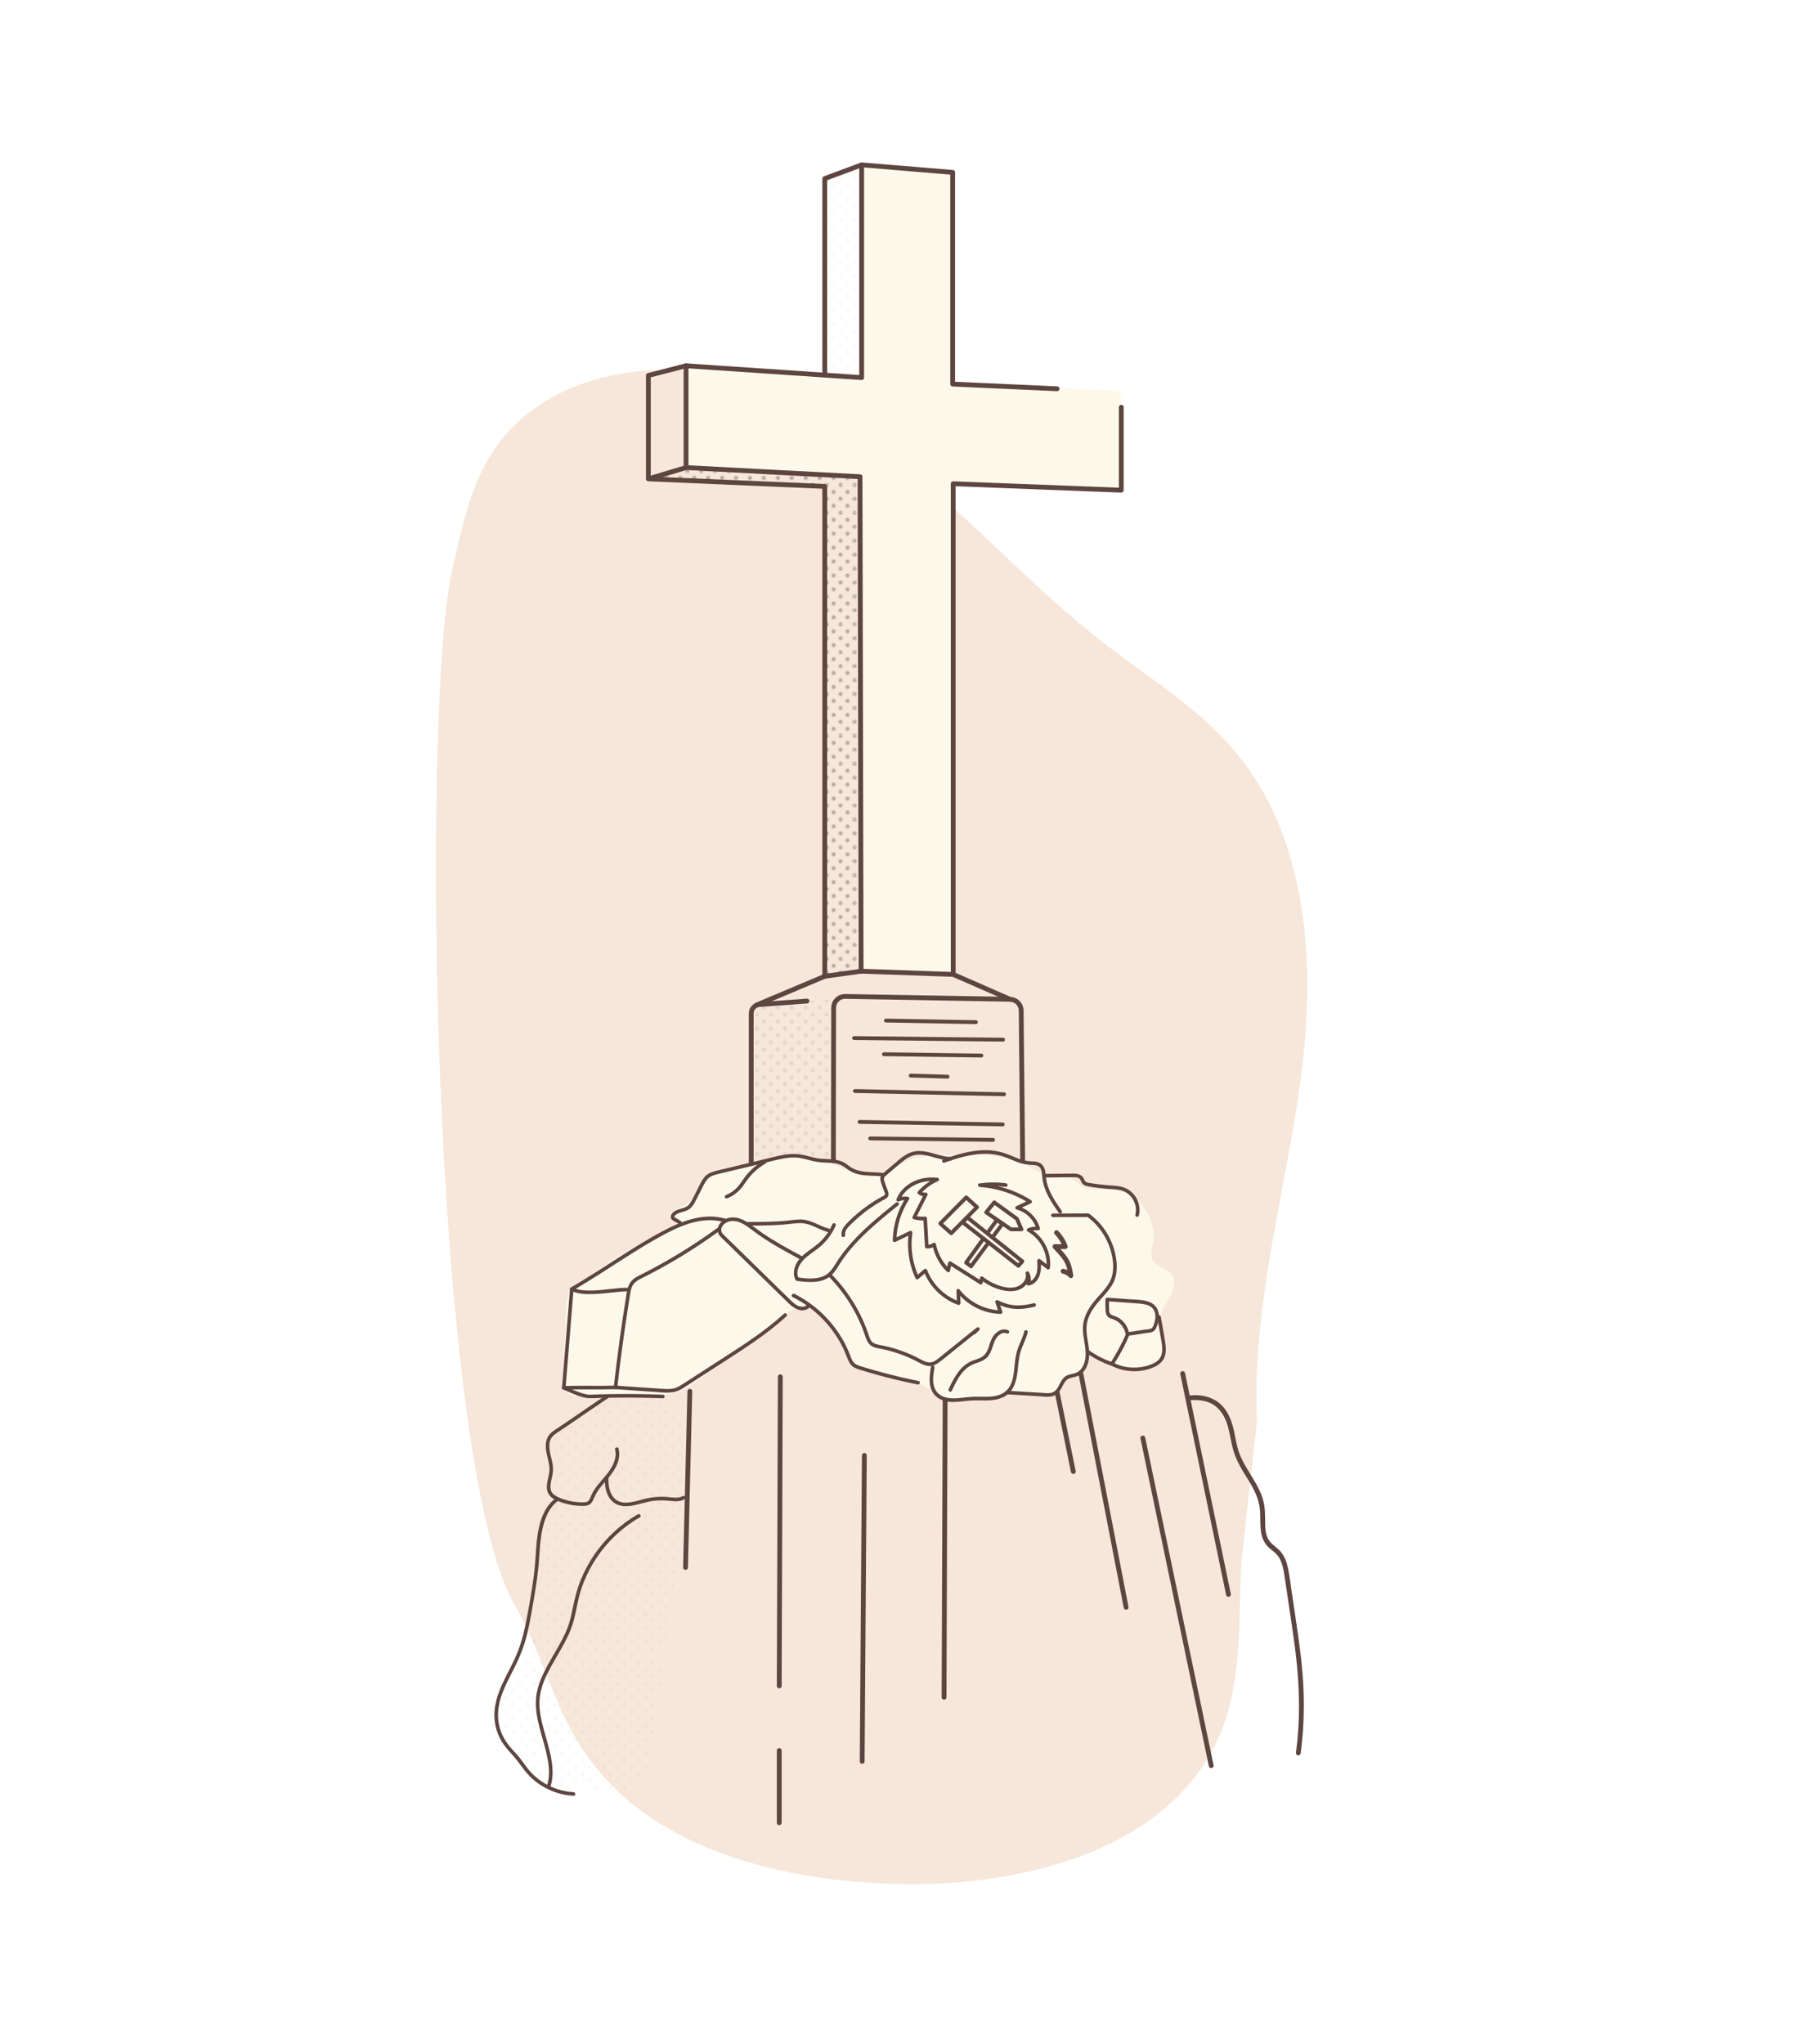 <svg xmlns="http://www.w3.org/2000/svg" xmlns:xlink="http://www.w3.org/1999/xlink" id="Vrstva_2" data-name="Vrstva 2" viewBox="0 0 1870.41 2125.98"><defs><style>      .cls-1, .cls-2, .cls-3, .cls-4, .cls-5, .cls-6, .cls-7 {        stroke-width: 0px;      }      .cls-1, .cls-8 {        opacity: .3;      }      .cls-1, .cls-7 {        fill: url(#Nové_políčko_vzorku_2);      }      .cls-9 {        clip-path: url(#clippath);      }      .cls-2, .cls-10, .cls-11 {        fill: none;      }      .cls-10 {        stroke-width: 5px;      }      .cls-10, .cls-11 {        stroke: #5d4540;        stroke-linecap: round;        stroke-linejoin: round;      }      .cls-11 {        stroke-width: 4px;      }      .cls-3 {        fill: #f6e7da;      }      .cls-4 {        fill: #5d4540;      }      .cls-5 {        fill: #221e20;      }      .cls-6 {        fill: #fcf9eb;      }    </style><clipPath id="clippath"><rect class="cls-2" x="0" y="0" width="28.8" height="28.8"></rect></clipPath><pattern id="Nov&#xE9;_pol&#xED;&#x10D;ko_vzorku_2" data-name="Nov&#xE9; pol&#xED;&#x10D;ko vzorku 2" x="0" y="0" width="28.8" height="28.8" patternTransform="translate(-5345.98 -771.48)" patternUnits="userSpaceOnUse" viewBox="0 0 28.8 28.8"><g><rect class="cls-2" x="0" y="0" width="28.8" height="28.8"></rect><g class="cls-9"><path class="cls-5" d="m28.8,30.96c1.19,0,2.16-.97,2.16-2.16s-.97-2.16-2.16-2.16-2.16.97-2.16,2.16.97,2.16,2.16,2.16Z"></path><path class="cls-5" d="m14.4,30.96c1.19,0,2.16-.97,2.16-2.16s-.97-2.16-2.16-2.16-2.16.97-2.16,2.16.97,2.16,2.16,2.16Z"></path><path class="cls-5" d="m0,30.96c1.19,0,2.16-.97,2.16-2.16s-.97-2.16-2.16-2.16-2.16.97-2.16,2.16.97,2.16,2.16,2.16Z"></path><path class="cls-5" d="m28.8,16.56c1.19,0,2.16-.97,2.16-2.16s-.97-2.16-2.16-2.16-2.16.97-2.16,2.16.97,2.16,2.16,2.16Z"></path><path class="cls-5" d="m14.4,16.56c1.19,0,2.16-.97,2.16-2.16s-.97-2.16-2.16-2.16-2.16.97-2.16,2.16.97,2.16,2.16,2.16Z"></path><path class="cls-5" d="m0,16.56c1.19,0,2.16-.97,2.16-2.16s-.97-2.16-2.16-2.16-2.16.97-2.16,2.16.97,2.16,2.16,2.16Z"></path><path class="cls-5" d="m28.8,2.16c1.19,0,2.16-.97,2.16-2.16s-.97-2.16-2.16-2.16-2.16.97-2.16,2.16.97,2.16,2.16,2.16Z"></path><path class="cls-5" d="m14.4,2.16c1.19,0,2.16-.97,2.16-2.16s-.97-2.16-2.16-2.16-2.16.97-2.16,2.16.97,2.16,2.16,2.16Z"></path><path class="cls-5" d="m0,2.16c1.19,0,2.16-.97,2.16-2.16S1.19-2.16,0-2.16-2.16-1.19-2.16,0-1.19,2.16,0,2.16Z"></path><path class="cls-5" d="m-14.4,2.16c1.19,0,2.16-.97,2.16-2.16s-.97-2.16-2.16-2.16-2.16.97-2.16,2.16.97,2.16,2.16,2.16Z"></path><path class="cls-5" d="m-14.4,0"></path><path class="cls-5" d="m7.2,23.76c1.19,0,2.16-.97,2.16-2.16s-.97-2.16-2.16-2.16-2.16.97-2.16,2.16.97,2.16,2.16,2.16Z"></path><path class="cls-5" d="m21.6,23.76c1.19,0,2.16-.97,2.16-2.16s-.97-2.16-2.16-2.16-2.16.97-2.16,2.16.97,2.16,2.16,2.16Z"></path><path class="cls-5" d="m7.2,9.36c1.19,0,2.16-.97,2.16-2.16s-.97-2.16-2.16-2.16-2.16.97-2.16,2.16.97,2.16,2.16,2.16Z"></path><path class="cls-5" d="m21.6,9.36c1.19,0,2.16-.97,2.16-2.16s-.97-2.16-2.16-2.16-2.16.97-2.16,2.16.97,2.16,2.16,2.16Z"></path><path class="cls-5" d="m-7.2,9.36c1.19,0,2.16-.97,2.16-2.16s-.97-2.16-2.16-2.16-2.16.97-2.16,2.16.97,2.16,2.16,2.16Z"></path><path class="cls-5" d="m-7.2,7.2"></path></g></g></pattern></defs><path class="cls-3" d="m1307.68,1478.45c-5.77-119.68,29.53-237.06,45.35-355.82,15.82-118.77,8.32-250.49-69.09-341.94-37.84-44.71-88.99-75.6-135.31-111.46-101.64-78.68-183.35-184.09-296.51-245.05-113.16-60.96-279.28-57.36-344.31,53.52-20.18,34.41-27.87,74.46-37.05,113.28-33.04,139.76-22.38,929.39,64.98,1079.37,26.88,46.15,39.05,99.88,67.43,145.12,66.38,105.82,204.29,141.1,329.17,144.35,133.44,3.47,290.35-36.66,338.9-161,21.52-55.1,16.87-116.34,20.28-175.39"></path><polygon class="cls-1" points="674.47 498.15 713.69 486.39 894.67 495.91 895.79 1010.28 857.97 1015.6 857.97 506 674.47 498.15"></polygon><path class="cls-1" d="m781.48,1209.47v-155.32c0-4.83,3.73-8.84,8.55-9.19l80.55-5.87s-3.55,1.12-3.18,17c.37,15.88-1.12,152.12-1.12,152.12l-84.8,1.26Z"></path><path class="cls-6" d="m1166.42,412.3v97.62l-174.82-6.72v510.44l-95.81-3.36-1.12-514.36-180.98-9.53v-105.9l182.66,12.33v-221.32l94.69,7.84v220.2l169.48,6.63c3.29.13,5.9,2.84,5.9,6.13Z"></path><path class="cls-6" d="m708.82,1272.82c-38.04,16.48-74.03,37.66-106.9,62.92-4.06,3.12-8.22,6.47-10.39,11.11-1.83,3.9-2.07,8.33-2.28,12.64-1.24,25.11-2.48,50.21-3.72,75.32-.19,3.76-.31,7.77,1.65,10.98,3.21,5.26,10.38,6.1,16.54,6.35,15.65.63,31.31,1.09,46.97,1.37,19.41.35,39.47.32,57.33-7.31,12.95-5.53,23.93-14.72,34.96-23.48,26.09-20.73,53.65-37.18,79.99-59.41,2.19-1.85,5.73-2.58,8.59-2.61,2.44-.03,10.03-1.97,12.14-.75,25.42,14.68,34.01,51.19,44.45,60.14,15.69,13.45,58.37,10.62,77.73,24.5,5.57,3.99,9.96,9.81,16.35,12.29,4.73,1.84,8.99.26,14.06,0,13.45-.71,24.28-1.35,37.73-2.05,7.66-.4,11.02-1.12,14.19-7.1,18.12,2.05,39.59,9.01,49.3,1.5,6.65-5.14,7.63-12.15,10.65-14.76,6.4-5.51,11.08-4.13,21.48-13.63,1.76-1.61.43-13.15,2.8-13.45,1.49-.19,14.56,6.75,20.54,11.21,13.76,10.24,34.25,9.09,49.74,1.71,2.28-1.09,4.58-2.46,5.81-4.66,1.23-2.2,1.2-4.87,1.01-7.39-1.09-14.52-6.19-29.52-1.29-43.23,2.45-6.85,7.2-12.63,10.3-19.22s4.25-15.01-.29-20.7c-5.07-6.37-15.53-7.2-19.28-14.43-2.78-5.36-.59-11.79.52-17.73,4.68-25.18-15.33-52.16-40.78-54.99-11.6-1.29-24.39,1.55-34.27-4.66-4.48-2.82-7.88-7.29-12.71-9.45-7.15-3.2-15.56-.61-23.26-2.05-5.88-1.09-11.03-4.46-16.31-7.27-30.22-16.07-66.39-14.41-100.55-12.35-7.53.46-15.15.93-22.31,3.26-14.77,4.82-26.97,17.31-42.47,18.41-13.39.95-25.58-6.84-37.99-11.94-39.66-16.29-84.95-5.38-125.33,9.05-4.36,1.56-8.92,3.3-11.91,6.84-3.94,4.66-4.31,11.44-7.72,16.51-6.81,10.11-23.67,10.82-28.24,22.12,6.28,5.86,15.31,8.63,23.79,7.29"></path><g><g><line class="cls-10" x1="717.61" y1="1447.32" x2="713.13" y2="1630.54"></line><line class="cls-10" x1="983.2" y1="1456.28" x2="982.08" y2="1765.58"></line><line class="cls-10" x1="899.15" y1="1514" x2="896.91" y2="1832.25"></line><line class="cls-10" x1="811.74" y1="1432.19" x2="810.62" y2="1753.81"></line><line class="cls-10" x1="810.62" y1="1821.05" x2="810.62" y2="1896.13"></line><line class="cls-10" x1="1099.74" y1="1448.44" x2="1116.55" y2="1530.81"></line><line class="cls-10" x1="1230.29" y1="1428.83" x2="1277.92" y2="1658.56"></line><line class="cls-10" x1="1124.39" y1="1428.83" x2="1171.46" y2="1672"></line><line class="cls-10" x1="1188.85" y1="1495.88" x2="1259.99" y2="1836.74"></line></g><path class="cls-4" d="m866.01,1273.29c-2.8,6.42-6.69,12.3-11.59,17.31s-11.04,8.75-16.59,13.15-10.01,9.59-11.51,16.4c-.69,3.14-.7,6.52.45,9.56.26.7.55,1.66,1.09,2.2.66.65,1.77.61,2.64.73,1.65.22,3.3.42,4.96.58,6.35.62,12.97.76,19.17-1.01,3-.86,5.9-2.18,8.4-4.06,2.9-2.18,5.13-4.96,7.11-7.97,2.02-3.06,3.88-6.22,5.96-9.24s4.23-5.9,6.51-8.73c4.54-5.63,9.44-10.96,14.57-16.05,10.44-10.37,21.79-19.76,33.21-29.01,1.4-1.13,2.8-2.26,4.2-3.39.79-.64.65-1.98,0-2.65-.77-.79-1.87-.63-2.65,0-14.28,11.53-28.61,23.12-41.33,36.39-6.34,6.62-12.27,13.66-17.5,21.2-4.83,6.96-8.41,15.51-16.73,18.96s-18,2.32-26.69,1.13l1.12.86c-4.15-8.29,2.4-17.2,8.53-22.31,3.68-3.07,7.75-5.65,11.53-8.59,3.76-2.92,7.18-6.24,10.15-9.97,3.32-4.17,6.09-8.7,8.22-13.59.41-.94.27-2-.67-2.57-.79-.47-2.16-.25-2.57.67h0Z"></path><path class="cls-4" d="m861.59,1327.45c9.4,9.46,17.6,20.04,24.39,31.52,3.43,5.8,6.51,11.81,9.19,17.99,1.28,2.94,2.46,5.93,3.55,8.94s1.95,6.24,3.41,9.15,3.81,5.15,6.93,6.34,6.4,1.49,9.58,2.19c7.15,1.56,14.19,3.66,21.02,6.29,3.27,1.25,6.48,2.63,9.65,4.13s6.39,3.35,9.65,4.9,6.58,2.6,10.15,2c3.19-.53,5.99-2.31,8.52-4.24,6.84-5.22,13.46-10.77,20.17-16.15,6.95-5.58,13.9-11.15,20.85-16.73l-2.65-2.65c-1.29,1.27-2.58,2.53-3.87,3.8-1.73,1.69.93,4.34,2.65,2.65,1.29-1.27,2.58-2.53,3.87-3.8,1.76-1.73-.81-4.13-2.65-2.65-11.97,9.61-23.94,19.21-35.91,28.82-2.63,2.11-5.21,4.44-8.2,6.04s-5.95,1.64-9.08.51c-3.19-1.15-6.12-3.04-9.15-4.54s-6.36-3.01-9.61-4.35c-6.48-2.68-13.16-4.88-19.97-6.59-3.41-.86-6.85-1.51-10.3-2.21-3.05-.62-5.92-1.53-7.67-4.29-1.62-2.56-2.36-5.58-3.36-8.41-1.08-3.05-2.25-6.06-3.5-9.03-2.52-5.97-5.37-11.8-8.57-17.44-7.22-12.71-16.15-24.46-26.45-34.83-1.7-1.71-4.36.94-2.65,2.65h0Z"></path><path class="cls-4" d="m824.47,1349.25c18.02,8.96,33.56,22.69,44.73,39.43,2.78,4.17,5.29,8.51,7.52,13,2.25,4.55,3.85,9.34,5.93,13.96,1.06,2.35,2.51,4.47,4.61,6.01s4.78,2.45,7.33,3.25c6.05,1.89,12.13,3.67,18.24,5.37,13.79,3.82,27.71,7.13,41.73,9.95,2.36.47,3.36-3.14,1-3.62-12.43-2.5-24.78-5.39-37.02-8.67-6.12-1.64-12.22-3.38-18.29-5.22-2.74-.83-5.58-1.54-8.21-2.67-2.41-1.03-4.2-2.57-5.44-4.88-1.17-2.17-1.9-4.57-2.82-6.85-.97-2.41-2.01-4.8-3.13-7.15-2.16-4.52-4.62-8.89-7.34-13.09-5.43-8.37-11.91-16.09-19.23-22.88-8.27-7.66-17.6-14.17-27.69-19.18-2.15-1.07-4.06,2.16-1.89,3.24h0Z"></path><path class="cls-4" d="m968.49,1421.78c-1.98,10.88-3.48,24.38,6.57,31.89,10.81,8.07,24.96,3.48,37.17,3.11,10.98-.33,23.4,1.57,33.28-4.42s12.03-17,13.22-27.46c.68-5.96,1.07-12,2.66-17.8,1.98-7.24,5.99-13.76,7.73-21.08.56-2.35-3.06-3.35-3.62-1-1.49,6.28-4.65,11.95-6.77,18.01-1.75,5-2.49,10.25-3.07,15.49-1.03,9.23-1.25,20.24-8.06,27.38-7.55,7.92-19.52,7.15-29.55,7.08-2.74-.02-5.48-.02-8.21.15-3.46.21-6.9.69-10.35,1.06-5.93.64-12.01.94-17.7-1.14s-9.29-6.49-10.52-12.27-.23-12.16.84-18.01c.43-2.36-3.18-3.37-3.62-1h0Z"></path><path class="cls-4" d="m1048.93,1383.89c-6-2.95-11.99.98-15.52,5.84-3.59,4.95-4.12,11.33-7.05,16.61-1.5,2.71-3.59,4.65-6.37,6.01s-6.02,2.17-8.97,3.4c-5.63,2.34-10.2,6.35-13.89,11.15-4.25,5.51-7.32,11.78-10.26,18.05-1.02,2.17,2.21,4.08,3.24,1.89,4.69-10.01,10.03-21.32,20.29-26.69,5.4-2.83,11.91-3.43,16.33-7.99,4.14-4.27,5.38-10.28,7.39-15.67,1.12-3,2.8-5.76,5.32-7.79,2.12-1.71,4.98-2.86,7.6-1.57,2.16,1.06,4.06-2.17,1.89-3.24h0Z"></path><path class="cls-4" d="m1047.54,1450.43c10.89.69,21.79,1.31,32.69,1.98,4.93.3,10.39,1.26,15.22-.22,4.48-1.37,7.1-4.96,9.19-8.93,1.78-3.41,3.41-7.46,7.13-9.17,2.33-1.07,4.98-1.28,7.42-2.03,2.12-.65,4.04-1.67,5.77-3.05,6.68-5.37,8.63-15.09,8.07-23.23-.41-5.86-1.76-11.59-2.44-17.41s-.48-11.02,1.28-16.36c3.28-9.96,10.56-17.43,17.32-25.12,3.23-3.67,6.37-7.52,8.65-11.87,2.56-4.88,3.77-10.2,3.91-15.7.24-10.06-2.25-20.22-6.43-29.33s-9.95-16.85-17.21-23.29c-.87-.77-1.76-1.52-2.67-2.24s-2.07-1.95-3.23-2.16c-1.4-.25-3.04-.03-4.46-.02-1.57,0-3.14,0-4.71.01-6.2.02-12.4.04-18.59.06-3.06,0-6.12.02-9.17.03-2.41,0-2.42,3.76,0,3.75,12.23-.04,24.46-.07,36.69-.11l-.95-.26c13.6,9.99,22.98,25.33,26.02,41.9,1.67,9.1,1.57,18.66-3.18,26.85-4.39,7.56-11.08,13.4-16.43,20.23-5.71,7.28-10.22,15.69-10.87,25.07-.68,9.91,3.04,19.46,2.82,29.33-.15,6.75-2.35,14.78-8.67,18.28-3.75,2.08-8.37,1.76-12.02,4.12-3.08,1.99-4.88,5.2-6.51,8.38s-3.12,6.48-6.3,8.12c-3.82,1.97-8.79,1.07-12.89.81-9.59-.6-19.19-1.15-28.78-1.73-2.21-.14-4.43-.27-6.64-.41-2.41-.15-2.4,3.6,0,3.75h0Z"></path><path class="cls-4" d="m835.15,1307.26c-14.37-7.69-28.74-15.46-42.2-24.69-3.25-2.23-6.41-4.56-9.56-6.92-2.91-2.18-5.85-4.34-9.08-6.04-5.7-3-12.33-4.4-18.52-2-5.65,2.2-10.72,7.96-8.9,14.44,1.03,3.65,4.55,6.27,7.14,8.81,3.1,3.03,6.19,6.06,9.29,9.09,12.45,12.18,24.89,24.35,37.34,36.53,6.23,6.1,12.46,12.21,18.7,18.3,4.87,4.76,11.02,9.79,18.33,7.88,1.61-.42,3.03-1.23,4.28-2.31,1.83-1.58-.83-4.22-2.65-2.65-2.23,1.92-5.48,1.91-8.15,1.05-3.09-1-5.65-3.26-7.96-5.46-5.81-5.53-11.49-11.23-17.23-16.84-11.67-11.42-23.34-22.84-35.02-34.26-5.84-5.71-11.68-11.41-17.51-17.13-1-.99-2.12-2.01-2.72-3.31-.7-1.55-.52-3.34.06-4.89.84-2.22,2.62-3.89,4.67-5.01,5.07-2.74,11.01-1.91,16,.53,6.33,3.09,11.71,7.94,17.44,11.97,14.05,9.87,29.19,18.06,44.31,26.16,2.13,1.14,4.02-2.1,1.89-3.24h0Z"></path><path class="cls-4" d="m815.5,1366.61c-18.45,17.01-39.54,30.72-60.56,44.3-11.4,7.37-22.8,14.73-34.2,22.1-2.79,1.8-5.57,3.6-8.36,5.4-2.63,1.7-5.25,3.5-8.13,4.77-5.72,2.52-12.15,1.77-18.2,1.35-15.25-1.05-30.5-2.1-45.75-3.15l1.88,1.88c3.26-29.07,7.17-58.07,11.72-86.96.55-3.51,1.09-7.02,1.69-10.52.5-2.91,1.06-5.93,2.52-8.54s3.75-4.37,6.29-5.84c2.77-1.6,5.69-2.94,8.53-4.4,12.33-6.32,24.42-13.1,36.25-20.32,13.16-8.02,25.99-16.59,38.45-25.65.83-.6,1.21-1.62.67-2.57-.46-.81-1.75-1.27-2.57-.67-22.66,16.48-46.53,31.29-71.38,44.25-3.1,1.62-6.23,3.18-9.34,4.77-2.64,1.35-5.28,2.85-7.41,4.95-4.71,4.64-5.38,11.46-6.38,17.65-2.36,14.69-4.55,29.4-6.58,44.14-2.28,16.54-4.35,33.11-6.21,49.7-.12,1.06.96,1.81,1.88,1.88,13.76.95,27.52,1.89,41.27,2.84,6.33.44,12.89,1.36,19.18.18s11.89-5.46,17.28-8.94c11.42-7.38,22.84-14.76,34.26-22.14,10.81-6.99,21.66-13.94,32.23-21.29,11.72-8.16,23.11-16.84,33.62-26.52,1.78-1.64-.88-4.29-2.65-2.65h0Z"></path><path class="cls-4" d="m586.5,1445.55c17.93-.53,35.87.11,53.8-.42,2.41-.07,2.42-3.82,0-3.75-17.93.53-35.87-.11-53.8.42-2.41.07-2.42,3.82,0,3.75h0Z"></path><path class="cls-4" d="m588.38,1443.67c2.15-26.64,4.31-53.28,6.46-79.91.62-7.61,1.23-15.22,1.85-22.83l-2.82,1.62c6.7,3.46,14.66,3.82,22.06,3.66,8.43-.18,16.8-1.27,25.17-2.11,4.07-.41,8.16-.79,12.26-.8,2.41,0,2.42-3.76,0-3.75-15.67.04-31.2,4.21-46.91,2.6-3.66-.38-7.4-1.14-10.69-2.84-1.33-.68-2.7.18-2.82,1.62-2.15,26.64-4.31,53.28-6.46,79.91-.62,7.61-1.23,15.22-1.85,22.83-.19,2.41,3.56,2.39,3.75,0h0Z"></path><path class="cls-4" d="m595.76,1342.54c20.35-11.77,39.86-24.93,59.73-37.47,9.73-6.14,19.56-12.14,29.61-17.75,10.12-5.65,20.54-10.96,31.63-14.43,12.03-3.76,24.8-5.1,37.03-1.47,2.32.69,3.31-2.93,1-3.62-22.92-6.8-46.33,2.7-66.38,13.44-20.89,11.19-40.67,24.33-60.59,37.11-11.19,7.17-22.41,14.29-33.92,20.95-2.09,1.21-.2,4.45,1.89,3.24h0Z"></path><path class="cls-4" d="m689.57,1450.86c-15.37-.6-30.76-.85-46.14-.73-7.77.06-15.55.22-23.32.47-2.9.09-5.89.46-8.77.06-2.54-.35-5.04-1.09-7.47-1.9-5.62-1.86-11-4.34-16.42-6.71-.93-.41-2-.27-2.57.67-.47.79-.25,2.16.67,2.57,4.94,2.16,9.84,4.41,14.9,6.25,2.53.92,5.09,1.76,7.72,2.33s5.23.71,7.96.61c15.7-.57,31.42-.75,47.14-.56,8.77.11,17.53.34,26.29.68,2.41.09,2.41-3.66,0-3.75h0Z"></path><path class="cls-4" d="m862.37,1278.05c-10.01-2.49-18.45-9.31-29.08-9.48-5.92-.1-11.86,1.06-17.76,1.54s-11.87.74-17.81.88c-6.77.16-13.55.18-20.32.19-2.41,0-2.42,3.75,0,3.75,11.89-.02,23.79-.05,35.66-.88,5.79-.41,11.54-1.33,17.33-1.66,5.37-.3,10.26.83,15.19,2.93,5.22,2.23,10.25,4.97,15.79,6.35,2.34.58,3.34-3.03,1-3.62h0Z"></path><path class="cls-4" d="m708.23,1270.1c-1.94-1.14-3.89-2.26-5.81-3.41-.56-.34-1.14-.52-.88-1.23.24-.66.84-1.24,1.36-1.69,2.28-1.97,5.54-2.5,8.34-3.36,3.4-1.04,6.5-2.52,8.76-5.36,2.58-3.23,4.25-7.17,6.14-10.82,2.1-4.06,4.17-8.14,6.29-12.19,1.77-3.39,3.73-6.45,7.22-8.27s7.63-2.51,11.46-3.43c4.5-1.08,9-2.16,13.49-3.24,9-2.16,18-4.32,27-6.48,8.91-2.14,17.86-4.75,26.95-6.01,4.48-.62,9.09-.77,13.57-.03,4.25.7,8.38,1.96,12.57,2.98s8.07,1.54,12.21,1.76c3.85.21,7.74.21,11.56.82s7.49,2,10.74,4.42,6.49,4.64,10.41,6c7.26,2.52,15.1,2.21,22.67,2.72,1.98.13,3.95.31,5.91.61,1.01.15,2-.25,2.31-1.31.25-.88-.31-2.16-1.31-2.31-7.99-1.2-16.21-.53-24.14-2.13-3.91-.79-7.59-2.22-10.87-4.51-1.79-1.25-3.44-2.7-5.31-3.84-1.75-1.06-3.68-1.86-5.64-2.44-7.84-2.29-16.18-1.12-24.15-2.66-4.38-.85-8.65-2.2-13.01-3.15-4.59-1-9.22-1.4-13.91-1.05-9.53.71-18.88,3.49-28.14,5.71-9.33,2.24-18.66,4.48-27.99,6.71-4.74,1.14-9.48,2.27-14.22,3.41-4.08.98-8.32,1.75-12.2,3.37s-6.65,4.1-8.8,7.58c-2.4,3.89-4.32,8.13-6.42,12.19s-3.86,8.12-6.28,11.85c-.99,1.52-2.19,2.89-3.76,3.81-1.38.81-2.9,1.31-4.43,1.77-3.23.96-6.62,1.74-9.29,3.91-1.36,1.11-2.56,2.6-2.85,4.37-.35,2.11.91,3.62,2.62,4.66,1.97,1.2,3.98,2.34,5.96,3.5,2.09,1.22,3.97-2.02,1.89-3.24h0Z"></path><path class="cls-4" d="m794.37,1207.24c-7.74,4.47-14.48,10.48-19.83,17.64-2.82,3.77-5.13,7.87-8.53,11.18-3.06,2.98-6.7,5.39-10.66,7-.93.38-1.61,1.25-1.31,2.31.25.89,1.36,1.69,2.31,1.31,6.56-2.66,12.11-6.95,16.33-12.62,2.26-3.03,4.2-6.27,6.6-9.19,2.2-2.68,4.62-5.17,7.23-7.45,3.01-2.63,6.29-4.93,9.75-6.93,2.09-1.21.2-4.45-1.89-3.24h0Z"></path><path class="cls-4" d="m988.82,1203.55c-10.6-.35-20.33-5.6-30.91-6.18-5.26-.29-10.36.9-14.94,3.51-4.85,2.77-9.02,6.65-13.26,10.24-2.32,1.96-4.63,3.92-6.95,5.89-1.99,1.69-4.39,3.3-5.86,5.5-1.66,2.48-1.21,5.35-.29,8.01,1.02,2.94,2.11,5.86,3.16,8.79.34.95,1.23,2.53.69,3.52-.52.94-1.99,1.45-2.88,1.94-2.37,1.28-4.7,2.63-6.99,4.04-4.66,2.87-9.15,5.99-13.48,9.34-4.83,3.74-9.44,7.76-13.79,12.06s-8.89,9.01-7.76,15.37c.42,2.37,4.03,1.37,3.62-1-.86-4.88,4.18-9.16,7.27-12.18,3.79-3.72,7.78-7.23,11.94-10.53s8.38-6.24,12.8-9.02c2.22-1.39,4.47-2.73,6.76-4,1.99-1.11,4.54-2.07,5.76-4.12,1.52-2.58.01-5.53-.89-8.04-.98-2.73-2.1-5.46-2.93-8.24-.33-1.1-.61-2.31-.12-3.4s1.57-1.91,2.46-2.67c2.25-1.92,4.51-3.82,6.76-5.73,4.17-3.53,8.23-7.3,12.69-10.47,4.09-2.9,8.55-4.91,13.62-5.08,5.64-.19,11.15,1.4,16.53,2.9s11.18,3.12,16.99,3.31c2.41.08,2.41-3.67,0-3.75h0Z"></path><path class="cls-4" d="m982.32,1209.51c19.99-7.05,42.15-13.36,62.96-5.89,4.79,1.72,9.39,3.93,14.19,5.63,4.82,1.71,9.55,2.43,14.64,2.66,2.01.09,4.18.21,5.98,1.21s2.78,2.8,3.29,4.77.65,4.16.84,6.25c.22,2.45.6,4.89,1.2,7.28,2.76,11.09,9.37,20.73,15.8,29.98,1.37,1.97,4.62.1,3.24-1.89-5.85-8.42-11.9-17.1-14.86-27.04-.74-2.48-1.29-5.03-1.55-7.61-.23-2.25-.35-4.51-.77-6.74-.87-4.6-3.6-8.28-8.31-9.4-2.29-.54-4.65-.55-6.99-.66-2.52-.11-4.96-.5-7.4-1.15-5.05-1.35-9.8-3.56-14.63-5.51-5.08-2.05-10.26-3.6-15.7-4.34s-10.93-.77-16.39-.26c-12.55,1.18-24.68,4.9-36.52,9.08-2.26.8-1.29,4.42,1,3.62h0Z"></path><path class="cls-4" d="m1088.27,1224.89c9.05-.09,18.11-.19,27.16-.28,2.77-.03,6.83-.26,8.39,2.57.88,1.59,1.26,3.35,2.65,4.62s3.06,1.82,4.79,2.18c8.51,1.74,17.33,2.48,25.98,3.07,3.96.27,8.07.58,11.78,2.13,2.81,1.17,5.26,3.06,7.26,5.33,4.49,5.11,6.54,12.4,4.82,19.03-.61,2.34,3.01,3.34,3.62,1,1.7-6.55.36-13.63-3.25-19.32-3.92-6.17-10.01-10.03-17.2-11.19-4.44-.72-8.95-.82-13.42-1.23s-9.14-.95-13.68-1.64c-2.05-.31-4.18-.53-6.17-1.12s-2.58-1.67-3.31-3.42c-1.57-3.72-4.65-5.26-8.53-5.66-2.21-.23-4.46-.1-6.68-.08l-7.9.08c-5.43.06-10.86.11-16.3.17-2.41.03-2.42,3.78,0,3.75h0Z"></path><path class="cls-4" d="m1151.85,1353.66c6.64.53,13.29.96,19.94,1.41,3.23.22,6.47.45,9.7.69,2.89.22,5.8.39,8.65.95s5.68,1.43,7.88,3.31c2.07,1.78,3.28,4.21,3.73,6.88s.1,5.54-.62,8.18c-.61,2.27-1.55,6.1-3.95,7.09-1.62.67-3.57.64-5.28.86-2.08.27-4.14.58-6.21.91-4.27.69-8.52,1.45-12.83,1.91l1.81,1.38c-1.23-7.39-6.41-14.54-13.33-17.57-1.7-.74-3.6-1.07-5.23-1.94s-2.15-2.46-2.26-4.29c-.24-3.86-.28-7.79-.14-11.66.09-2.41-3.66-2.41-3.75,0-.14,3.92-.14,7.93.15,11.85.15,2,.56,4.01,1.89,5.58s3.22,2.3,5.1,2.9c3.66,1.18,6.65,3,9.18,5.93s4.14,6.43,4.77,10.19c.12.73,1.06,1.46,1.81,1.38,4.08-.44,8.12-1.11,12.16-1.78,2.05-.34,4.11-.67,6.17-.96,1.89-.26,3.83-.35,5.7-.73,1.61-.33,3.19-1.05,4.3-2.3s1.84-2.95,2.48-4.55c1.2-2.99,1.93-6.21,2-9.44.14-6.68-3.19-12.56-9.42-15.21s-13.21-2.53-19.72-2.99c-8.23-.58-16.46-1.09-24.68-1.74-2.41-.19-2.39,3.56,0,3.75h0Z"></path><path class="cls-4" d="m1159.14,1418.53c3.27-5.1,6.32-10.34,9.12-15.72,1.36-2.62,2.67-5.27,3.92-7.94.66-1.41,1.3-2.82,1.92-4.25.57-1.3,1.16-2.47.39-3.83-1.19-2.1-4.44-.21-3.24,1.89l.13.23-.26-.95c.03.43-.37.99-.55,1.4-.28.64-.57,1.28-.86,1.91-.55,1.2-1.11,2.4-1.68,3.59-1.21,2.52-2.47,5.02-3.78,7.49-2.59,4.87-5.38,9.63-8.36,14.27-1.31,2.04,1.94,3.92,3.24,1.89h0Z"></path><path class="cls-4" d="m1155.81,1420.54c11.69,6.07,25.61,7.54,38.29,3.92,5.82-1.66,11.93-4.3,15.53-9.39,4.12-5.81,3.35-13.68,2.29-20.31-1.35-8.43-2.95-16.82-4.43-25.23-.42-2.37-4.03-1.37-3.62,1,1.23,6.99,2.46,13.97,3.69,20.96,1.09,6.18,2.73,13.41.11,19.44-2.25,5.18-7.91,7.79-12.97,9.43-5.74,1.86-11.78,2.58-17.79,2.23-6.69-.4-13.28-2.19-19.22-5.28-2.14-1.11-4.04,2.12-1.89,3.24h0Z"></path><path class="cls-4" d="m1157.25,1417.11c-8.71-2.91-16.91-7.13-24.39-12.45-1.97-1.4-3.85,1.85-1.89,3.24,7.75,5.5,16.28,9.82,25.29,12.83,2.29.77,3.28-2.85,1-3.62h0Z"></path><path class="cls-4" d="m973.83,1225.47c-7.19,3.25-13.64,8.02-18.88,13.92-.86.97-.63,2.21.38,2.94,2.24,1.63,5.03,2.39,7.78,2.13l-1.62-2.82c-4.04,7.98-8.08,15.97-12.12,23.95-.54,1.06-.11,2.43,1.12,2.75,3.89,1.03,7.93,1.39,11.94,1l-1.88-1.88c.55,9.79,1.09,19.58,1.64,29.36.06,1.06.81,1.81,1.88,1.88,3.07.19,6.14-.67,8.66-2.44l-2.75-1.12c2.12,10.52,7.45,20.29,15.11,27.8.97.95,2.81.57,3.13-.83.59-2.55,1.18-5.1,1.77-7.65l-2.75,1.12c10.73,6.81,21.46,13.63,32.19,20.44.97.62,2.52.05,2.75-1.12.32-1.58.64-3.15.95-4.73l-3.13.83c7.02,5.56,15.3,9.7,24.12,11.47,8.42,1.69,18.01.79,23.6-6.49,2.65-3.45,3.88-7.82,2.83-12.11l-3.43,1.44c1.66,3,1.88,6.43.75,9.65-.52,1.49,1.03,2.5,2.31,2.31,4.75-.74,8.59-4.43,10.56-8.68,2.47-5.34,2.31-11.32,2.05-17.07l-2.82,1.62c3.17,2.4,6.35,4.81,9.52,7.21,1.26.95,2.69-.39,2.82-1.62,1.29-12.59-3.7-25.54-12.69-34.37-2.59-2.54-5.53-4.74-8.7-6.51l-.45,3.43c3.07-1.26,6.23-1.72,9.53-1.39,1.23.13,2.11-1.3,1.81-2.37-3.14-11.02-12.18-19.93-23.25-22.88l.45,3.43c4.53-2.12,9.05-4.24,13.58-6.36,1.34-.63,1.09-2.55,0-3.24-12.45-7.88-26.44-13.33-40.94-15.91-4.13-.73-8.3-1.24-12.49-1.53l.5,3.68c8.81-1.21,17.78-1.19,26.61-.07,1.01.13,1.88-.95,1.88-1.88,0-1.12-.87-1.75-1.88-1.88-9.19-1.17-18.43-1.06-27.6.2-2.2.3-1.48,3.55.5,3.68,18.27,1.25,36.07,7.13,51.54,16.92v-3.24c-4.53,2.12-9.05,4.24-13.58,6.36-1.5.7-1.02,3.03.45,3.43,9.82,2.62,17.84,10.48,20.63,20.27l1.81-2.37c-3.58-.36-7.2.16-10.53,1.52-1.39.57-1.99,2.57-.45,3.43,13.22,7.35,21.07,22.61,19.53,37.64l2.82-1.62c-3.17-2.4-6.35-4.81-9.52-7.21-1.14-.86-2.88.3-2.82,1.62.22,4.91.56,10.21-1.39,14.85-1.52,3.62-4.48,6.66-8.46,7.28l2.31,2.31c1.46-4.15,1-8.71-1.13-12.54-1.05-1.89-3.93-.59-3.43,1.44,1.63,6.68-4.25,12.46-10.26,14-7.44,1.91-15.84-.53-22.64-3.62-4.05-1.84-7.9-4.16-11.39-6.92-1-.8-2.83-.7-3.13.83s-.64,3.15-.95,4.73l2.75-1.12c-10.73-6.81-21.46-13.63-32.19-20.44-1-.63-2.49-.03-2.75,1.12-.59,2.55-1.18,5.1-1.77,7.65l3.13-.83c-7.24-7.09-12.15-16.21-14.15-26.15-.23-1.13-1.8-1.79-2.75-1.12-2.04,1.43-4.28,2.08-6.77,1.92l1.88,1.88c-.55-9.79-1.09-19.58-1.64-29.36-.05-.94-.82-1.98-1.88-1.88-3.7.36-7.35.08-10.94-.87l1.12,2.75c4.04-7.98,8.08-15.97,12.12-23.95.58-1.15-.1-2.96-1.62-2.82-2.19.2-4.12-.33-5.89-1.62l.38,2.94c5.05-5.69,11.2-10.19,18.13-13.33.93-.42,1.14-1.75.67-2.57-.54-.95-1.65-1.09-2.57-.67h0Z"></path><path class="cls-4" d="m974.78,1225.22c-13.06-1.73-27.49,2.68-36.33,12.7-2.53,2.87-4.49,6.1-5.93,9.65-.51,1.25,1.04,2.84,2.31,2.31,2.96-1.25,6.03-1.68,9.22-1.29l-1.62-2.82c-8.63,13.19-13.4,28.74-13.73,44.5-.03,1.51,1.59,2.22,2.82,1.62,5.56-2.7,11.12-5.4,16.68-8.09l-2.75-2.12c-2.4,16.45.02,33.24,7.01,48.33.54,1.18,2.12,1.09,2.94.38,2.85-2.45,5.7-4.9,8.55-7.35l-3.13-.83c4.81,12.66,13.93,23.47,25.58,30.38,3.3,1.96,6.8,3.56,10.41,4.85,1.13.4,2.42-.65,2.37-1.81-.17-4.31-.34-8.62-.52-12.93l-3.2,1.33c8.39,10.76,20.67,18.4,33.97,21.39,3.77.85,7.64,1.32,11.51,1.42,1.16.03,2.21-1.23,1.81-2.37-1.25-3.56-2.51-7.12-3.76-10.67l-2.75,2.12c6.16,3.12,12.73,5.18,19.65,5.67,6.89.49,13.8-.62,20.47-2.28,2.34-.58,1.35-4.2-1-3.62-6.24,1.56-12.62,2.57-19.07,2.17s-12.48-2.31-18.15-5.18c-1.34-.68-3.34.47-2.75,2.12,1.25,3.56,2.51,7.12,3.76,10.67l1.81-2.37c-16.65-.43-32.6-8.6-42.82-21.72-1.01-1.3-3.26-.19-3.2,1.33.17,4.31.34,8.62.52,12.93l2.37-1.81c-11.76-4.17-21.96-12.48-28.58-23.04-1.9-3.03-3.52-6.23-4.79-9.57-.52-1.36-2.01-1.8-3.13-.83-2.85,2.45-5.7,4.9-8.55,7.35l2.94.38c-6.52-14.08-8.87-30.09-6.63-45.44.24-1.64-1.19-2.88-2.75-2.12-5.56,2.7-11.12,5.4-16.68,8.09l2.82,1.62c.32-15.13,4.94-29.95,13.22-42.61.86-1.32-.32-2.66-1.62-2.82-3.47-.42-7,.07-10.22,1.42l2.31,2.31c4.58-11.3,16.27-18.21,28.02-19.67,3.53-.44,7.11-.4,10.63.07,1.01.13,1.88-.96,1.88-1.88,0-1.12-.87-1.74-1.88-1.88h0Z"></path><path class="cls-10" d="m866.94,1207.18l.27-158.79c0-6.62,5.43-11.96,12.05-11.85l171.4,2.96c6.42.11,11.58,5.31,11.64,11.73l1.57,156.56"></path><path class="cls-10" d="m781.48,1209.47v-155.32c0-4.83,3.73-8.84,8.55-9.19l49.44-3.58"></path><polyline class="cls-10" points="787.14 1045.44 857.97 1015.6 895.79 1010.28 991.6 1013.64 1050.67 1039.5"></polyline><polyline class="cls-10" points="991.6 1013.64 991.6 503.2 1166.42 509.92 1166.42 423.63"></polyline><polyline class="cls-10" points="1099.67 404.42 991.04 399.54 991.04 179.34 896.35 171.49 896.35 392.82 713.69 380.49 713.69 486.39 894.67 495.91 895.79 1010.28"></polyline><polyline class="cls-10" points="857.97 1015.6 857.97 506 674.47 498.15 713.69 486.39 674.47 498.15 674.47 390.57 713.69 380.49"></polyline><polyline class="cls-10" points="857.97 390.01 857.97 185.78 896.35 171.49"></polyline><path class="cls-4" d="m630.37,1451.49c-11.47,7.48-22.69,15.35-33.99,23.08-5.35,3.66-10.7,7.32-16.12,10.88-3.25,2.14-6.68,4.17-9.07,7.32-2.56,3.38-3.49,7.66-3.46,11.84.06,9.2,4.97,17.87,3.65,27.13-1.14,7.99-5.41,17.24.68,24.3,2.81,3.25,7.16,4.97,11.08,6.44,4.4,1.65,8.97,2.79,13.62,3.43,2.42.33,4.85.55,7.29.61,2.21.06,4.52.12,6.68-.37,4.32-.97,5.94-4.73,7.48-8.43,3.32-7.97,9.57-14.14,14.98-20.7s10.64-14.65,11-23.62c.09-2.16-.17-4.32-.7-6.42-.59-2.34-4.21-1.35-3.62,1,2.07,8.16-1.86,16.31-6.53,22.8s-10.95,12.36-15.37,19.36c-1.06,1.68-2.01,3.43-2.81,5.25-.73,1.67-1.3,3.45-2.31,4.99s-2.44,2.17-4.21,2.32c-2.2.19-4.44.11-6.63-.02-4.45-.26-8.85-1.03-13.13-2.26-4.01-1.15-8.21-2.58-11.72-4.9-7.47-4.94-3.77-14.08-2.45-21.16.83-4.42.71-8.69-.15-13.1s-2.29-8.63-2.85-13.05c-.47-3.7-.45-7.8,1.24-11.21s5.07-5.62,8.27-7.72c4.95-3.24,9.84-6.57,14.73-9.91,11.09-7.57,22.1-15.25,33.28-22.67,1.01-.67,2.01-1.33,3.02-1.99,2.01-1.31.14-4.56-1.89-3.24h0Z"></path><path class="cls-4" d="m629.31,1536.69c-.65,9.54,1.36,20.83,9.67,26.71,5.21,3.69,11.78,3.91,17.87,2.97,4.64-.71,9.13-2.06,13.66-3.26s8.86-1.9,13.39-2.19c5.04-.32,9.99.05,15.01.55,4.48.45,9.16.51,13.13-1.91,2.06-1.25.18-4.5-1.89-3.24-3.27,1.99-7.16,1.79-10.83,1.44-4.13-.39-8.21-.81-12.37-.72s-8.62.57-12.86,1.4-8.56,2.23-12.87,3.25c-5.92,1.4-12.72,2.58-18.4-.34-3.93-2.03-6.57-5.69-8.03-9.8-1.68-4.75-2.07-9.85-1.73-14.86.16-2.41-3.59-2.4-3.75,0h0Z"></path><path class="cls-4" d="m663.58,1575.26c-17.78,10.17-33.07,24.4-44.76,41.19-5.85,8.4-10.73,17.43-14.61,26.9-4.18,10.21-6.62,20.75-8.8,31.53-1.19,5.88-2.54,11.72-4.61,17.36-1.76,4.78-3.94,9.38-6.29,13.89-4.75,9.07-10.24,17.72-15.11,26.71s-9,17.96-10.91,27.78c-1.95,10.04-.96,20.08,1.21,30,2.29,10.44,5.65,20.6,8.2,30.97,2.35,9.57,4.23,19.73,2.65,29.58-.38,2.35-.96,4.66-1.72,6.92s2.84,3.27,3.62,1c3.2-9.43,2.75-19.51,1.06-29.19-1.83-10.42-5.08-20.52-7.82-30.73-2.6-9.67-4.97-19.66-4.51-29.74s3.72-19.12,7.94-27.84c8.92-18.44,21.91-35.01,27.44-54.98,3.1-11.19,4.46-22.73,8.14-33.78,3.17-9.53,7.45-18.68,12.67-27.26,10.47-17.22,24.76-32.16,41.68-43.14,2.11-1.37,4.26-2.68,6.45-3.92s.21-4.44-1.89-3.24h0Z"></path><path class="cls-4" d="m578.92,1557.86c-16.43,11.5-19.78,34.15-21.18,52.69-.45,5.91-.66,11.82-1.21,17.72-.65,7.02-1.57,14.01-2.64,20.98-2.11,13.73-4.49,27.46-7.28,41.07-2.62,12.77-6.27,25.08-11.9,36.86-5.14,10.74-11.11,21.11-15.39,32.25-4.22,10.99-6.36,22.75-4.16,34.45,1.12,5.96,3.31,11.74,6.34,16.99,3.19,5.54,7.48,10.2,11.76,14.9,4.5,4.95,8.19,10.41,12.28,15.69,3.51,4.54,7.55,8.59,12.09,12.1,8.96,6.93,19.63,11.72,30.82,13.6,2.7.46,5.43.75,8.17.89,2.41.12,2.41-3.63,0-3.75-10.94-.56-21.63-3.97-30.96-9.72-4.66-2.87-8.95-6.32-12.74-10.26-4.37-4.54-7.74-9.84-11.58-14.81s-8.51-9.39-12.44-14.37c-3.7-4.68-6.57-10.04-8.43-15.7-3.66-11.16-2.89-22.76.65-33.84s9.28-21.32,14.47-31.69c5.55-11.08,9.96-22.4,12.85-34.46,3.09-12.89,5.22-26.04,7.44-39.1s4.24-26.89,5.06-40.47c.6-9.85,1.18-19.68,3.34-29.35,2-8.98,5.24-18.22,11.6-25.09,1.5-1.62,3.14-3.08,4.95-4.34,1.96-1.37.09-4.63-1.89-3.24h0Z"></path><polygon class="cls-11" points="1063.51 1312.1 1006.17 1266.34 1001.5 1271.57 1059.4 1316.77 1063.51 1312.1"></polygon><polyline class="cls-11" points="1023.1 1288.4 1005.05 1313.41 1010.09 1317.33 1028.43 1292.56"></polyline><polyline class="cls-11" points="1032.35 1287.25 1042.87 1273.06 1036.99 1269.14 1027.02 1282.94"></polyline><polygon class="cls-11" points="978.15 1272.78 989.55 1282.87 1016.35 1255.79 1005.14 1245.61 978.15 1272.78"></polygon><polygon class="cls-11" points="1034.32 1250.79 1025.92 1261.16 1051.69 1278.81 1062.62 1278.81 1057.86 1267.88 1034.32 1250.79"></polygon><path class="cls-4" d="m1097.25,1283.96c3.74,3.85,6.67,8.44,8.52,13.48l2.41-3.16c-3.59-.01-7.18-.02-10.77-.03-2.25,0-3.19,2.7-1.77,4.27,3.76,4.15,7.9,8.18,10.93,12.92,3.15,4.93,4.13,10.6,5.02,16.29l4.18-2.43c-2.39-2.73-5.66-4.64-9.21-5.36-1.32-.27-2.7.38-3.08,1.75-.34,1.24.42,2.8,1.75,3.08,2.79.57,5.13,1.93,7.01,4.08.72.83,2.12.92,3.03.39,1.03-.6,1.32-1.71,1.15-2.82-.96-6.12-2.13-12.18-5.52-17.48s-7.66-9.46-11.71-13.93l-1.77,4.27c3.59.01,7.18.02,10.77.03,1.52,0,2.98-1.62,2.41-3.16-2.15-5.88-5.44-11.19-9.8-15.69-2.25-2.31-5.78,1.22-3.54,3.54h0Z"></path><path class="cls-4" d="m1236.46,1456.73c10.12-1.08,21.03.04,29.04,6.93,6.41,5.51,9.93,13.21,12.08,21.07,1.93,7.06,2.9,14.34,4.7,21.43,1.64,6.45,4.2,12.55,7.35,18.4,5.93,11.02,13.78,21.16,18.14,32.98,2.19,5.92,3.07,11.91,3.21,18.2s-.1,12.54.95,18.73c1.04,6.14,3.75,11.7,8.46,15.85,2.56,2.25,5.43,4.16,7.74,6.69,2,2.19,3.51,4.86,4.6,7.62,2.43,6.16,3.23,12.83,4.2,19.33,1.19,8.02,2.38,16.03,3.57,24.05,2.37,15.94,4.83,31.87,6.85,47.85,4,31.76,5.48,63.61,2.2,95.51-.4,3.85-.85,7.69-1.37,11.52-.18,1.35.33,2.67,1.75,3.08,1.16.33,2.89-.41,3.08-1.75,4.39-32.32,4.23-64.74.67-97.13-1.79-16.3-4.21-32.53-6.62-48.75-1.21-8.14-2.42-16.28-3.63-24.41-1.1-7.42-1.96-14.93-3.48-22.27-1.32-6.32-3.49-12.55-7.71-17.54s-10.64-7.87-13.54-14.19c-2.57-5.61-2.58-12.11-2.64-18.16-.06-6.4-.04-12.81-1.5-19.08-2.95-12.7-10.6-23.58-17.16-34.61-3.23-5.43-6.32-11.01-8.42-16.98-2.5-7.1-3.6-14.57-5.18-21.9-2.03-9.4-5.19-18.76-11.69-26.06-6.64-7.46-16.1-11.13-25.93-11.71-3.24-.19-6.49-.05-9.72.3s-3.2,5.34,0,5h0Z"></path></g><g class="cls-8"><path class="cls-7" d="m598.56,1871.16c-28.59-12.71-54.44-31.53-75.32-54.83-6.37-7.11-12.56-15.34-12.97-24.88-.55-12.89,9.34-23.46,17.41-33.53,23.57-29.44,35.83-67.71,33.77-105.36-1.08-19.69-5.86-39.83-.51-58.8,2.17-7.69,5.92-14.82,8.88-22.24,10.38-26,10.64-55.89.74-82.07,24.46-7.11,44.89-24.16,68.84-32.82,23.95-8.65,56.51-4.98,66.91,18.27,3.57,7.97,3.89,16.97,4.01,25.71,1.27,89-11.75,177.52-24.74,265.57-2.78,18.84-5.56,37.67-8.34,56.51-1.67,11.3-3.65,23.3-11.24,31.83-15.31,17.22-43.07,11.24-64.9,3.85"></path></g><polygon class="cls-1" points="857.97 390.01 896.35 392.82 897.66 171.49 857.97 185.78 857.97 390.01"></polygon><g class="cls-8"><path class="cls-7" d="m1237.53,1454.59c14.34-3.64,30.67,2.92,38.5,15.47,9.56,15.3,6.31,35.71,14.48,51.79,5.77,11.37,16.9,19.82,20.58,32.03,3.51,11.62-.48,24.37,2.25,36.2,3.18,13.82,14.81,23.97,21.05,36.71,4.06,8.29,5.75,17.52,7.25,26.63,9.71,58.66,13.79,118.26,12.17,177.69-.25,9.21-.69,18.67-4.35,27.12-5.9,13.62-13.43,22.25-28.21,20.94-5.32-15.36-60.9-297.75-84.4-423.32"></path></g><g><line class="cls-11" x1="921.65" y1="1061.64" x2="1015.19" y2="1063.32"></line><line class="cls-11" x1="888.49" y1="1079.85" x2="1043.43" y2="1081.53"></line><line class="cls-11" x1="919.58" y1="1096.66" x2="1020.89" y2="1098.06"></line><line class="cls-11" x1="947.39" y1="1118.89" x2="985.74" y2="1120.01"></line><line class="cls-11" x1="889.35" y1="1134.95" x2="1044.46" y2="1138.31"></line><line class="cls-11" x1="894.19" y1="1167.07" x2="1043.08" y2="1169.69"></line><line class="cls-11" x1="905.25" y1="1184.25" x2="1033.06" y2="1185.75"></line></g></svg>